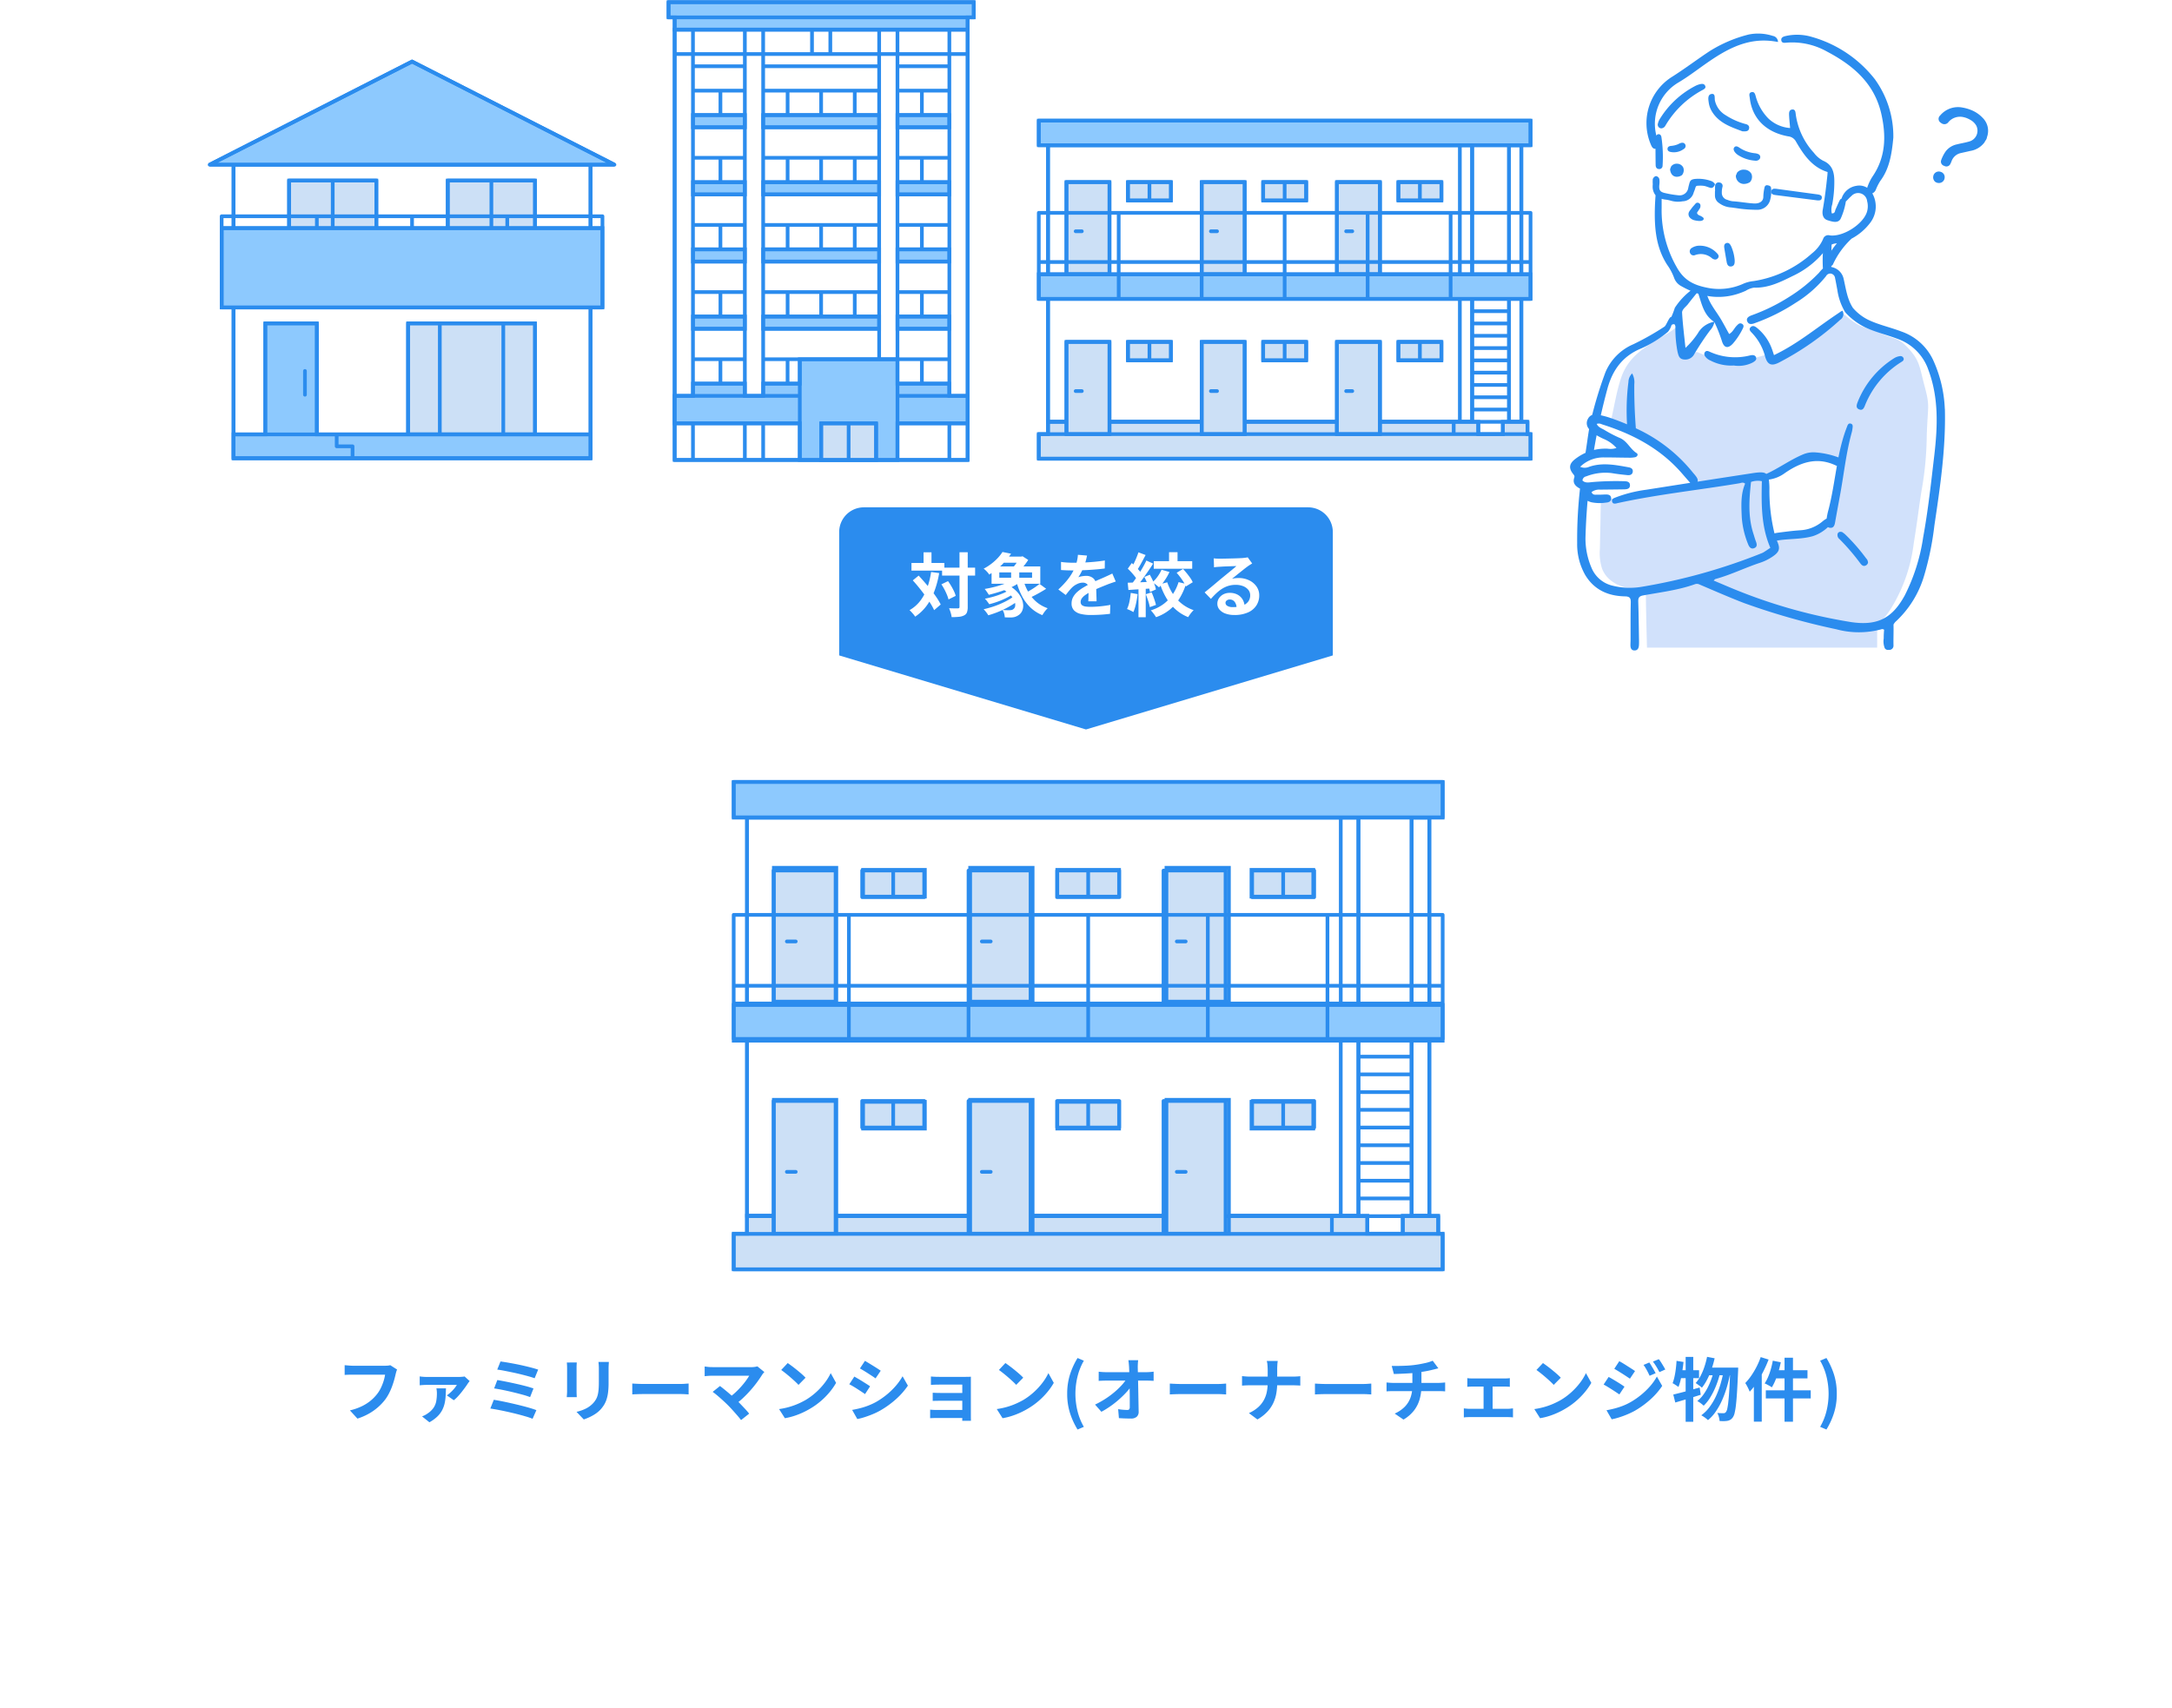 <svg xmlns="http://www.w3.org/2000/svg" xmlns:xlink="http://www.w3.org/1999/xlink" width="440" height="346" viewBox="0 0 440 346"><defs><filter id="a" x="0" y="111" width="440" height="235" filterUnits="userSpaceOnUse"><feOffset dy="10" input="SourceAlpha"/><feGaussianBlur stdDeviation="10" result="b"/><feFlood flood-color="#00439a" flood-opacity="0.102"/><feComposite operator="in" in2="b"/><feComposite in="SourceGraphic"/></filter><clipPath id="c"><rect width="100.489" height="69.359" fill="none" stroke="#2b8cee" stroke-width="0.75"/></clipPath><clipPath id="d"><rect width="144.883" height="100" fill="none" stroke="#2b8cee" stroke-width="0.75"/></clipPath><clipPath id="e"><rect width="62.698" height="93.614" fill="none" stroke="#2b8cee" stroke-width="0.75"/></clipPath><clipPath id="f"><rect width="82.946" height="81.294" fill="none" stroke="#2b8cee" stroke-width="0.75"/></clipPath><clipPath id="g"><rect width="84.683" height="125" fill="none"/></clipPath></defs><g transform="translate(-430 -5548.223)"><g transform="matrix(1, 0, 0, 1, 430, 5548.22)" filter="url(#a)"><rect width="380" height="175" rx="10" transform="translate(30 131)" fill="#fff"/></g><path d="M12.446-9.324a2.684,2.684,0,0,0-.175.469q-.077.273-.133.511-.112.5-.294,1.148t-.434,1.33a12.364,12.364,0,0,1-.6,1.358,9.029,9.029,0,0,1-.777,1.26,10.7,10.7,0,0,1-1.47,1.561A11.03,11.03,0,0,1,6.692-.371,12.691,12.691,0,0,1,4.41.616L2.884-1.05a11.792,11.792,0,0,0,2.4-.833A8.983,8.983,0,0,0,7.056-3,8.669,8.669,0,0,0,8.372-4.34a6.848,6.848,0,0,0,.791-1.274A10.161,10.161,0,0,0,9.709-7a8.4,8.4,0,0,0,.3-1.288H3.486q-.476,0-.931.014t-.735.042v-1.974q.224.014.518.042t.616.049q.322.021.546.021H9.968q.21,0,.518-.021a3.076,3.076,0,0,0,.574-.091Zm14.7,2.338q-.1.112-.224.28t-.2.28q-.182.294-.5.728t-.707.931q-.392.5-.8.931a6.841,6.841,0,0,1-.784.728l-1.4-.98a8.017,8.017,0,0,0,.8-.658,7.5,7.5,0,0,0,.728-.777,5.48,5.48,0,0,0,.49-.693H18.48q-.35,0-.707.021t-.749.063V-7.938q.336.056.721.084t.735.028h6.5q.154,0,.378-.014t.441-.035a1.952,1.952,0,0,0,.315-.049Zm-4.8,1.47q-.028.784-.07,1.547a9.091,9.091,0,0,1-.2,1.484,5.809,5.809,0,0,1-.511,1.4A5.037,5.037,0,0,1,20.587.2a7.514,7.514,0,0,1-1.6,1.155L17.5.168q.28-.112.553-.245a3.922,3.922,0,0,0,.581-.357,4.41,4.41,0,0,0,1.2-1.155,3.527,3.527,0,0,0,.539-1.33,8.868,8.868,0,0,0,.133-1.6,4.752,4.752,0,0,0-.028-.511q-.028-.259-.07-.483ZM33.39-10.962q.546.07,1.323.2t1.652.3q.875.168,1.75.371t1.624.4q.749.2,1.281.378l-.714,1.75q-.49-.182-1.218-.385t-1.582-.413q-.854-.21-1.722-.392t-1.659-.336q-.791-.154-1.393-.224ZM32.746-7.2q.756.126,1.736.322t2.016.427q1.036.231,1.974.476t1.6.483l-.686,1.75a15.148,15.148,0,0,0-1.519-.49q-.917-.252-1.946-.5T33.88-5.187Q32.872-5.39,32.1-5.5Zm-.714,4q.714.112,1.624.294t1.9.406q.987.224,1.939.462t1.771.476q.819.238,1.393.462l-.77,1.75A13.222,13.222,0,0,0,38.5.175q-.826-.245-1.792-.49T34.762-.777q-.98-.217-1.869-.385t-1.561-.266Zm23.31-7.672q-.014.294-.035.637t-.021.763q0,.364,0,.882t0,1.029q0,.511,0,.861a16.014,16.014,0,0,1-.1,1.96,7.7,7.7,0,0,1-.315,1.47,5.217,5.217,0,0,1-.511,1.113,6.48,6.48,0,0,1-.693.917,5.727,5.727,0,0,1-1.064.9,8.455,8.455,0,0,1-1.211.672A11.311,11.311,0,0,1,50.26.784L48.79-.756a8.252,8.252,0,0,0,1.9-.665,5.237,5.237,0,0,0,1.477-1.1,4.439,4.439,0,0,0,.588-.812,3.59,3.59,0,0,0,.343-.9,7.3,7.3,0,0,0,.168-1.127q.049-.63.049-1.442,0-.364,0-.868t0-.994q0-.49,0-.8,0-.42-.021-.763t-.063-.637Zm-6.5.112q-.014.252-.028.5t-.014.581v4.732q0,.266.014.616t.028.6h-2.03q.014-.2.042-.56t.028-.672V-9.674q0-.2-.014-.511t-.042-.567Zm11.242,4.27.644.035q.392.021.819.035t.791.014H69.86q.49,0,.924-.035t.714-.049v2.2l-.714-.042q-.476-.028-.924-.028H62.342q-.6,0-1.232.021t-1.022.049ZM86.842-8.82q-.154.168-.273.308a2.112,2.112,0,0,0-.2.28q-.42.672-.994,1.456T84.1-5.194q-.7.8-1.477,1.54a15.782,15.782,0,0,1-1.6,1.344l-1.386-1.3a11.037,11.037,0,0,0,1.323-1.057q.623-.581,1.162-1.183t.959-1.176q.42-.574.7-1.05H76.37q-.28,0-.6.014t-.6.042l-.42.042V-9.94q.182.014.469.056t.595.056q.308.014.546.014h7.77a4.384,4.384,0,0,0,1.3-.154ZM79.45-2.114q-.308-.308-.707-.679t-.826-.749q-.427-.378-.826-.707T76.37-4.8l1.484-1.19q.28.21.665.518t.819.672q.434.364.882.756t.854.77q.462.448.959.966T82.985-1.3q.455.49.777.91L82.124.91q-.294-.392-.749-.917t-.959-1.085Q79.912-1.652,79.45-2.114ZM91.574-10.64q.364.252.854.616t1.015.791q.525.427.987.833a9.766,9.766,0,0,1,.756.728L93.758-6.216q-.266-.294-.7-.7t-.938-.84q-.5-.434-.994-.826t-.868-.658Zm-1.75,9.324a14.827,14.827,0,0,0,2.058-.434,14.349,14.349,0,0,0,1.792-.644,16.293,16.293,0,0,0,1.512-.756A13.539,13.539,0,0,0,97.37-4.774a13.921,13.921,0,0,0,1.736-1.9A10.73,10.73,0,0,0,100.282-8.6l1.092,1.974a13.035,13.035,0,0,1-1.309,1.876,15.066,15.066,0,0,1-1.757,1.785,14.634,14.634,0,0,1-2.114,1.519,15.875,15.875,0,0,1-1.54.819,15.746,15.746,0,0,1-1.743.686A13.14,13.14,0,0,1,91,.532Zm17.4-9.772q.336.2.77.462l.889.546q.455.28.854.539t.679.455l-1.05,1.554q-.28-.21-.686-.476t-.84-.546q-.434-.28-.861-.539t-.777-.455Zm-2.6,9.94q.8-.14,1.6-.343A14.266,14.266,0,0,0,107.835-2a13.468,13.468,0,0,0,1.561-.714,15.737,15.737,0,0,0,2.219-1.512,14.647,14.647,0,0,0,1.848-1.792,12.1,12.1,0,0,0,1.379-1.946l1.078,1.9A14.811,14.811,0,0,1,113.5-3.318a18.719,18.719,0,0,1-3.157,2.282,13.882,13.882,0,0,1-1.561.756q-.847.35-1.666.609A11.659,11.659,0,0,1,105.672.7ZM105.07-7.9q.35.2.791.455t.889.539l.847.532q.4.252.665.448L107.24-4.354q-.308-.21-.7-.469t-.833-.546q-.441-.287-.868-.539t-.791-.434Zm15.512-.014.49.035q.308.021.644.028t.6.007h5.292q.252,0,.581-.007t.5-.021q-.014.14-.014.427V.1q0,.168.007.469t.007.483h-1.764q.014-.182.014-.5V-6.272h-4.62q-.266,0-.6.007t-.651.021q-.315.014-.483.028Zm.364,3.29q.28.014.707.028t.819.014h5.278V-3h-5.278q-.392,0-.833.007t-.693.021Zm-.518,3.43.5.035q.322.021.714.021h6.118V.49h-6.132q-.294,0-.658.014t-.546.028Zm15.246-9.45q.364.252.854.616t1.015.791q.525.427.987.833a9.766,9.766,0,0,1,.756.728l-1.428,1.456q-.266-.294-.7-.7t-.938-.84q-.5-.434-.994-.826t-.868-.658Zm-1.75,9.324a14.827,14.827,0,0,0,2.058-.434,14.349,14.349,0,0,0,1.792-.644,16.291,16.291,0,0,0,1.512-.756,13.539,13.539,0,0,0,2.184-1.624,13.921,13.921,0,0,0,1.736-1.9A10.731,10.731,0,0,0,144.382-8.6l1.092,1.974a13.035,13.035,0,0,1-1.309,1.876,15.066,15.066,0,0,1-1.757,1.785,14.634,14.634,0,0,1-2.114,1.519,15.874,15.874,0,0,1-1.54.819,15.744,15.744,0,0,1-1.743.686A13.14,13.14,0,0,1,135.1.532ZM150.29,2.828A15.158,15.158,0,0,1,148.743-.56a12.814,12.814,0,0,1-.553-3.85,12.864,12.864,0,0,1,.553-3.864,15.158,15.158,0,0,1,1.547-3.388l1.274.546a12.306,12.306,0,0,0-1.295,3.262,14.721,14.721,0,0,0-.413,3.444,14.721,14.721,0,0,0,.413,3.444,12.092,12.092,0,0,0,1.295,3.248Zm12.278-14.042q-.042.322-.063.7t-.021.714q.014.588.028,1.274t.035,1.456q.021.77.035,1.575l.028,1.61q.014.8.028,1.582t.028,1.491a1.326,1.326,0,0,1-.378,1.043A1.676,1.676,0,0,1,161.1.6q-.63,0-1.232-.021t-1.2-.063l-.154-1.82q.476.084.994.126t.868.042a.457.457,0,0,0,.378-.14.718.718,0,0,0,.112-.448v-1.1q0-.623-.007-1.33t-.021-1.456q-.014-.749-.028-1.491t-.035-1.428q-.021-.686-.049-1.274-.028-.462-.063-.8t-.077-.609ZM154.574-8.89q.308.042.749.07t.805.028h8.12q.336,0,.77-.035T165.7-8.9v1.862L165-7.07q-.371-.014-.651-.014H156.17q-.378,0-.8.014t-.8.042Zm-.742,6.664a18.088,18.088,0,0,0,2.086-1.162,17.679,17.679,0,0,0,1.82-1.344A16.284,16.284,0,0,0,159.2-6.125a8.692,8.692,0,0,0,1.015-1.309l.91.014.014,1.484a9.842,9.842,0,0,1-1.078,1.344q-.658.7-1.456,1.4a19.1,19.1,0,0,1-1.694,1.323,17.642,17.642,0,0,1-1.792,1.1ZM168.98-6.482l.644.035q.392.021.819.035t.791.014h7.518q.49,0,.924-.035t.714-.049v2.2l-.714-.042q-.476-.028-.924-.028h-7.518q-.6,0-1.232.021t-1.022.049ZM188.8-9.436q0-.35-.042-.833a4.01,4.01,0,0,0-.14-.8h2.226a7.338,7.338,0,0,0-.084.819q-.028.5-.028.833v2.758a12.493,12.493,0,0,1-.182,2.177,7.792,7.792,0,0,1-.623,1.967,6.794,6.794,0,0,1-1.218,1.764,9,9,0,0,1-1.981,1.54L185-.5a7.24,7.24,0,0,0,1.841-1.162,5.538,5.538,0,0,0,1.169-1.442,5.852,5.852,0,0,0,.616-1.68,9.406,9.406,0,0,0,.182-1.876V-9.436ZM183.61-7.994l.728.063q.406.035.826.035h8.722q.49,0,.9-.028t.623-.056v1.9q-.21-.014-.665-.035t-.875-.021H185.22q-.462,0-.868.021t-.742.049Zm14.77,1.512.644.035q.392.021.819.035t.791.014h7.518q.49,0,.924-.035t.714-.049v2.2l-.714-.042q-.476-.028-.924-.028h-7.518q-.6,0-1.232.021t-1.022.049Zm15.554-3.57q.532,0,1.358-.007t1.736-.056q.91-.049,1.68-.161.532-.07,1.043-.168t.98-.2q.469-.1.854-.231t.651-.238l1.148,1.54q-.364.084-.63.154t-.448.112q-.434.112-.938.217t-1.036.189l-1.078.168q-.8.112-1.694.168t-1.736.091q-.84.035-1.456.049Zm.6,9.646a6.663,6.663,0,0,0,2.023-1.365,5.135,5.135,0,0,0,1.176-1.862,6.9,6.9,0,0,0,.385-2.373V-8.89l1.834-.21v3.066a10.086,10.086,0,0,1-.343,2.66,6.761,6.761,0,0,1-1.141,2.317A7.429,7.429,0,0,1,216.314.812Zm-1.652-6.3q.294.028.63.056t.658.028h9.31q.154,0,.392-.014t.483-.035l.4-.035V-4.9q-.28-.028-.609-.042t-.623-.014H214.2q-.322,0-.686.014t-.63.042Zm16.366-.882a4.355,4.355,0,0,0,.56.056q.322.014.546.014h6.412q.252,0,.546-.014a4.685,4.685,0,0,0,.546-.056v1.764q-.266-.028-.56-.042t-.532-.014h-6.412q-.224,0-.546.014t-.56.042ZM232.54-.42v-6.2h1.834v6.2Zm-4-1.036q.266.028.574.056t.574.028h7.742a4.457,4.457,0,0,0,.567-.035q.273-.035.5-.049V.378a3.99,3.99,0,0,0-.553-.056q-.329-.014-.511-.014h-7.742q-.252,0-.56.014a5.715,5.715,0,0,0-.588.056Zm16.03-9.184q.364.252.854.616t1.015.791q.525.427.987.833a9.767,9.767,0,0,1,.756.728L246.75-6.216q-.266-.294-.7-.7t-.938-.84q-.5-.434-.994-.826t-.868-.658Zm-1.75,9.324a14.827,14.827,0,0,0,2.058-.434,14.349,14.349,0,0,0,1.792-.644,16.293,16.293,0,0,0,1.512-.756,13.54,13.54,0,0,0,2.184-1.624,13.921,13.921,0,0,0,1.736-1.9A10.731,10.731,0,0,0,253.274-8.6l1.092,1.974a13.035,13.035,0,0,1-1.309,1.876A15.066,15.066,0,0,1,251.3-2.961a14.634,14.634,0,0,1-2.114,1.519,15.874,15.874,0,0,1-1.54.819A15.744,15.744,0,0,1,245.9.063a13.14,13.14,0,0,1-1.911.469Zm23.3-9.436q.2.294.427.679t.455.77q.224.385.392.721l-1.218.518q-.21-.448-.392-.805t-.385-.7q-.2-.343-.455-.693Zm1.918-.672a5.811,5.811,0,0,1,.462.644q.238.378.462.756t.392.686l-1.19.532q-.224-.434-.427-.784t-.413-.672q-.21-.322-.476-.672Zm-8.008.406q.35.182.784.448t.882.553l.854.546q.406.259.672.455l-1.036,1.54-.693-.462q-.4-.266-.84-.546t-.868-.539q-.427-.259-.763-.455Zm-2.59,9.94q.784-.14,1.6-.35a15.693,15.693,0,0,0,1.61-.511,11.7,11.7,0,0,0,1.554-.721,15.737,15.737,0,0,0,2.219-1.512,15.334,15.334,0,0,0,1.855-1.785,10.761,10.761,0,0,0,1.372-1.953l1.078,1.9a14.565,14.565,0,0,1-2.4,2.751,18.5,18.5,0,0,1-3.157,2.289,16.416,16.416,0,0,1-1.568.749q-.854.357-1.673.609a12.706,12.706,0,0,1-1.435.364Zm.434-6.748q.35.182.8.448t.9.539q.448.273.847.532t.665.455L260.05-4.284q-.308-.21-.707-.476t-.84-.546q-.441-.28-.868-.539t-.777-.441Zm19.95-4.074,1.526.294a22.124,22.124,0,0,1-.644,2.261A15.112,15.112,0,0,1,277.83-7.3a9.951,9.951,0,0,1-1.064,1.659,2.451,2.451,0,0,0-.364-.315q-.238-.175-.483-.35t-.413-.287a6.96,6.96,0,0,0,1-1.456,12.276,12.276,0,0,0,.77-1.827A17.188,17.188,0,0,0,277.816-11.9Zm4.7,2.184h1.6l-.007.147q-.007.147-.007.329a2.116,2.116,0,0,1-.014.28q-.1,2.366-.2,4.018t-.224,2.723a13.1,13.1,0,0,1-.273,1.68,2.622,2.622,0,0,1-.35.875,1.833,1.833,0,0,1-.5.5,1.837,1.837,0,0,1-.6.224,4.267,4.267,0,0,1-.714.063q-.42.007-.882-.021a4.844,4.844,0,0,0-.147-.826,3.385,3.385,0,0,0-.315-.812q.392.042.728.049t.532.007a.579.579,0,0,0,.273-.056.828.828,0,0,0,.231-.21,1.9,1.9,0,0,0,.266-.707A14.091,14.091,0,0,0,282.142-3q.112-1.008.2-2.569t.175-3.787Zm-4.284,0h5v1.554H277.48Zm.994.5,1.218.6a17.864,17.864,0,0,1-.77,2.457,15.824,15.824,0,0,1-1.141,2.345A8.334,8.334,0,0,1,277.13-2a7.14,7.14,0,0,0-.6-.5,4.629,4.629,0,0,0-.7-.441,6.165,6.165,0,0,0,1.148-1.183,10.669,10.669,0,0,0,.966-1.554,14.547,14.547,0,0,0,.756-1.75A17.117,17.117,0,0,0,279.23-9.212Zm1.946.168,1.3.6q-.266,1.358-.665,2.716a21.019,21.019,0,0,1-.952,2.6,14.337,14.337,0,0,1-1.267,2.289A8.19,8.19,0,0,1,278,.924a5.287,5.287,0,0,0-.623-.518,5.85,5.85,0,0,0-.735-.462,7.774,7.774,0,0,0,1.645-1.631,12.072,12.072,0,0,0,1.3-2.17,18.013,18.013,0,0,0,.952-2.52A26.711,26.711,0,0,0,281.176-9.044ZM270.97-4.256q.686-.168,1.561-.392t1.848-.5q.973-.273,1.939-.539l.21,1.47q-1.316.42-2.681.833t-2.471.735Zm2.506-7.63h1.54V1.26h-1.54Zm-1.848.8,1.414.224q-.1.924-.238,1.855t-.336,1.757A10.42,10.42,0,0,1,272.02-5.8q-.126-.1-.35-.245l-.448-.294a2.476,2.476,0,0,0-.392-.217,8.785,8.785,0,0,0,.385-1.309q.161-.735.266-1.568T271.628-11.088Zm.392,1.9h4.172v1.6H271.7Zm21.49-2.534h1.708V1.246H293.51Zm-2.38.6,1.624.322q-.2.952-.476,1.89a17.529,17.529,0,0,1-.623,1.757,10.524,10.524,0,0,1-.721,1.435,3.081,3.081,0,0,0-.427-.28q-.273-.154-.546-.3a3.14,3.14,0,0,0-.483-.217,7.955,7.955,0,0,0,.7-1.309,12.809,12.809,0,0,0,.56-1.6Q290.976-10.262,291.13-11.116Zm.546,1.932h6.482v1.652h-6.9Zm-1.96,4.074h9.1v1.638h-9.1Zm-1.036-6.734,1.6.5a25.454,25.454,0,0,1-1.05,2.373,21.683,21.683,0,0,1-1.309,2.261,14.624,14.624,0,0,1-1.463,1.876q-.084-.21-.238-.539t-.336-.665a4.834,4.834,0,0,0-.336-.546,11.344,11.344,0,0,0,1.211-1.484,16.192,16.192,0,0,0,1.078-1.806A15.233,15.233,0,0,0,288.68-11.844Zm-1.386,3.878,1.6-1.6V1.232h-1.6Zm14.7,10.794-1.274-.546a12.093,12.093,0,0,0,1.3-3.248,14.721,14.721,0,0,0,.413-3.444,14.721,14.721,0,0,0-.413-3.444,12.307,12.307,0,0,0-1.3-3.262l1.274-.546a15.158,15.158,0,0,1,1.547,3.388,12.865,12.865,0,0,1,.553,3.864,12.815,12.815,0,0,1-.553,3.85A15.158,15.158,0,0,1,301.994,2.828Z" transform="translate(498 5834.998)" fill="#2b8cee"/><g transform="translate(640 5572.224)"><path d="M8.88,20.88H94.8V76.915H8.88Zm95.882,0h-2.49V76.915h2.49Z" transform="translate(-6.576 -15.463)" fill="#fff" stroke="#2b8cee" stroke-width="0.75" fill-rule="evenodd"/><path d="M100.675,239.37v-2.49H95.694v2.49H90.713v-2.49H3.548v2.49H1.68v4.981H101.3V239.37Z" transform="translate(-1.244 -175.428)" fill="#cce0f6" stroke="#2b8cee" stroke-width="0.75" fill-rule="evenodd"/><path d="M107.391,82.056H98.675v3.736h8.717ZM80,82.056H71.28v3.736H80Zm54.79,0H126.07v3.736h8.717ZM107.391,49.68H98.675v3.736h8.717Zm27.395,0H126.07v3.736h8.717ZM80,49.68H71.28v3.736H80Z" transform="translate(-52.788 -36.792)" fill="#cce0f6" stroke="#2b8cee" stroke-width="0.75" fill-rule="evenodd"/><path d="M86.786,82.056H78.07v18.678h8.717Zm-27.395,0H50.675v18.678h8.717ZM32,82.056H23.28v18.678H32ZM86.786,49.68H78.07V68.358h8.717Zm-27.395,0H50.675V68.358h8.717ZM32,49.68H23.28V68.358H32Z" transform="translate(-17.241 -36.792)" fill="#cce0f6" stroke="#2b8cee" stroke-width="0.75" fill-rule="evenodd"/><path d="M101.3,32.811H1.68v4.981H101.3Zm0-31.131H1.68V6.661H101.3Z" transform="translate(-1.244 -1.244)" fill="#8dc9fe" stroke="#2b8cee" stroke-width="0.75" fill-rule="evenodd"/><g clip-path="url(#c)"><path d="M90.713,65.186V62.7H85.732v2.49m14.943,0V62.7H95.694v2.49m0-2.49H90.713m-1.245-9.962h7.471m-7.471,7.471h7.471m-7.471-9.962h7.471m0-7.471H89.468m0-2.49h7.471m0,14.943H89.468m0,2.49h7.471m0-12.452H89.468m0,2.49h7.471M99.43,62.7v-24.9M96.939,6.661v26.15M89.468,62.7v-24.9M86.978,6.661v26.15m0,4.981V62.7m2.49-29.885V6.661m9.962,26.15V6.661m-2.49,31.131V62.7M3.548,32.811V6.661m0,58.525V37.791M7.283,62.7H3.548m82.185,0H70.79m-8.717,0H43.395m-8.717,0H16m85.3,2.49H1.68v4.981H101.3Zm0-32.376H1.68v4.981H101.3Zm0-31.131H1.68V6.661H101.3ZM70.79,65.186V46.508H62.073V65.186m1.868-8.717h1.245m18.056-9.962H74.525v3.736h8.717Zm-4.358,0v3.736M43.395,65.186V46.508H34.678V65.186m1.868-8.717h1.245m18.056-9.962H47.131v3.736h8.717Zm-4.358,0v3.736M16,65.186V46.508H7.283V65.186M9.151,56.47H10.4m18.056-9.962H19.736v3.736h8.717Zm-4.358,0v3.736m46.7-17.433V14.132H62.073V32.811m1.868-8.717h1.245m18.056-9.962H74.525v3.736h8.717Zm-4.358,0v3.736M43.395,32.811V14.132H34.678V32.811m1.868-8.717h1.245m18.056-9.962H47.131v3.736h8.717Zm-4.358,0v3.736M16,32.811V14.132H7.283V32.811m1.868-8.717H10.4m18.056-9.962H19.736v3.736h8.717Zm-4.358,0v3.736M85.11,37.791V20.358M34.678,32.811v4.981M17.868,20.358V37.791M51.489,20.358V37.791M68.3,20.358V37.791M1.68,32.811V20.358H101.3V32.811M1.68,30.32H101.3" transform="translate(-1.244 -1.244)" fill="none" stroke="#2b8cee" stroke-linecap="round" stroke-linejoin="round" stroke-width="0.75"/></g></g><g transform="translate(578 5706)"><path d="M8.88,20.88H132.717v80.659H8.88Zm138.2,0h-3.589v80.659h3.589Z" transform="translate(-5.536 -13.017)" fill="#fff" stroke="#2b8cee" stroke-width="0.75" fill-rule="evenodd"/><path d="M144.4,240.5V236.88H137.22V240.5h-7.181V236.88H4.373V240.5H1.68v7.23H145.3V240.5Z" transform="translate(-1.047 -148.358)" fill="#cce0f6" stroke="#2b8cee" stroke-width="0.75" fill-rule="evenodd"/><path d="M123.138,96.676H110.621V102.1h12.518Zm-39.341,0H71.28V102.1H83.8Zm78.682,0H149.962V102.1h12.518Zm-39.341-47H110.621V55.1h12.518Zm39.341,0H149.962V55.1h12.518Zm-78.682,0H71.28V55.1H83.8Z" transform="translate(-44.438 -31.236)" fill="#cce0f6" stroke="#2b8cee" stroke-width="0.75" fill-rule="evenodd"/><path d="M115.465,96.676H102.812v27.113h12.653Zm-39.766,0H63.046v27.113H75.7Zm-39.766,0H23.28v27.113H35.933Zm79.532-47H102.812V76.793h12.653Zm-39.766,0H63.046V76.793H75.7Zm-39.766,0H23.28V76.793H35.933Z" transform="translate(-14.513 -31.652)" fill="#cce0f6" stroke="#2b8cee" stroke-width="0.75" fill-rule="evenodd"/><path d="M145.3,46.869H1.68V54.1H145.3Zm0-45.189H1.68V8.91H145.3Z" transform="translate(-1.047 -1.047)" fill="#8dc9fe" stroke="#2b8cee" stroke-width="0.75" fill-rule="evenodd"/><g clip-path="url(#d)"><path d="M130.046,93.242V89.651h-7.181v3.591m21.544,0V89.651h-7.181v3.591m0-3.591h-7.181m-1.8-14.363h10.772M128.251,86.061h10.772M128.251,71.7h10.772m0-10.772H128.251m0-3.591h10.772m0,21.544H128.251m0,3.591h10.772m0-17.953H128.251m0,3.591h10.772m3.591,21.544V53.745M139.023,8.861v37.7M128.251,89.651V53.745M124.66,8.861v37.7m0,7.181V89.651m3.591-43.088V8.861m14.363,37.7V8.861m-3.591,44.883V89.651M4.373,46.563V8.861m0,84.381v-39.5M9.759,89.651H4.373m118.492,0H101.321m-12.567,0H61.824m-12.567,0H22.326m122.98,3.591H1.68v7.181H145.307Zm0-46.679H1.68v7.181H145.307Zm0-44.883H1.68V8.861H145.307ZM101.321,93.242V66.312H88.754v26.93m2.693-12.567h1.8m26.032-14.363H106.707V71.7h12.567Zm-6.284,0V71.7M61.824,93.242V66.312H49.256v26.93m2.693-12.567h1.8M79.777,66.312H67.21V71.7H79.777Zm-6.284,0V71.7M22.326,93.242V66.312H9.759v26.93m2.693-12.567h1.8M40.28,66.312H27.712V71.7H40.28Zm-6.284,0V71.7m67.325-25.135V19.633H88.754v26.93M91.447,34h1.8m26.032-14.363H106.707v5.386h12.567Zm-6.284,0v5.386M61.824,46.563V19.633H49.256v26.93M51.949,34h1.8M79.777,19.633H67.21v5.386H79.777Zm-6.284,0v5.386M22.326,46.563V19.633H9.759v26.93M12.452,34h1.8M40.28,19.633H27.712v5.386H40.28Zm-6.284,0v5.386m87.971,28.725V28.61M49.256,46.563v7.181M25.019,28.61V53.745M73.493,28.61V53.745M97.73,28.61V53.745M1.68,46.563V28.61H145.307V46.563M1.68,42.973H145.307" transform="translate(-1.052 -1.052)" fill="none" stroke="#2b8cee" stroke-linecap="round" stroke-linejoin="round" stroke-width="0.75"/></g></g><g transform="translate(565 5548.223)"><rect width="59.359" height="87.183" transform="translate(1.669 5.998)" fill="#fff" stroke="#2b8cee" stroke-width="0.75"/><path d="M48.054,78.97V74.024H28.268V78.97h-7.42v2.473h-3.71V78.97H6.627v2.473H2.917v5.565H28.268v7.42H48.054v-7.42H62.275V81.443h-3.71V78.97Zm-30.916-13.6H6.627V67.84H17.138ZM44.344,67.84h-23.5V65.367h23.5Zm14.221,0H48.054V65.367H58.566ZM17.138,51.764H6.627v2.473H17.138Zm27.206,2.473h-23.5V51.764h23.5Zm14.221,0H48.054V51.764H58.566ZM17.138,38.161H6.627v2.473H17.138Zm27.206,2.473h-23.5V38.161h23.5Zm14.221,0H48.054V38.161H58.566ZM17.138,24.558H6.627v2.473H17.138Zm27.206,2.473h-23.5V24.558h23.5Zm14.221,0H48.054V24.558H58.566ZM2.917,4.772V7.245H62.275V4.772h1.237V1.68H1.68V4.772Z" transform="translate(-1.247 -1.247)" fill="#8dc9fe" stroke="#2b8cee" stroke-width="0.75" fill-rule="evenodd"/><rect width="11.13" height="7.42" transform="translate(31.349 85.761)" fill="#cce0f6" stroke="#2b8cee" stroke-width="0.75"/><g clip-path="url(#e)"><path d="M48.054,74.024H58.566m-37.718,0h7.42m-21.641,0H17.138M12.191,78.97V74.024M53,78.97V74.024m-27.206,0V78.97m-8.656,0H6.627m41.428,0H58.566m-37.718,0h7.42M48.054,60.42H58.566m-37.718,0h23.5m-37.718,0H17.138m-4.947,4.947V60.42m20.4,4.947V60.42M53,65.367V60.42M39.4,65.367V60.42m-13.6,0v4.947m-8.656,0H6.627M44.344,67.84h-23.5m37.718,0H48.054m0-2.473H58.566m-37.718,0h23.5M6.627,67.84H17.138M48.054,46.817H58.566m-37.718,0h23.5m-37.718,0H17.138m-4.947,4.947V46.817m20.4,4.947V46.817M53,51.764V46.817M39.4,51.764V46.817m-13.6,0v4.947m-8.656,0H6.627m37.718,2.473h-23.5m37.718,0H48.054m0-2.473H58.566m-37.718,0h23.5M6.627,54.237H17.138M48.054,33.214H58.566m-37.718,0h23.5m-37.718,0H17.138m-4.947,4.947V33.214m20.4,4.947V33.214M53,38.161V33.214M39.4,38.161V33.214m-13.6,0v4.947m-8.656,0H6.627m37.718,2.473h-23.5m37.718,0H48.054m0-2.473H58.566m-37.718,0h23.5M6.627,40.634H17.138M48.054,19.611H58.566m-37.718,0h23.5m-37.718,0H17.138m-4.947,4.947V19.611m20.4,4.947V19.611M53,24.558V19.611M39.4,24.558V19.611m-13.6,0v4.947m-8.656,0H6.627m37.718,2.473h-23.5m37.718,0H48.054m0-2.473H58.566m-37.718,0h23.5M6.627,27.031H17.138M6.627,14.665H17.138m3.71,0h23.5m3.71,0H58.566m0-2.473V81.443M44.344,12.191V74.024m3.71,0V12.191m-30.916,0V81.443m3.71,0V12.191M6.627,81.443V12.191M62.275,81.443V12.191H2.917V81.443m14.221-74.2v4.947m3.71,0V7.245m-17.931,0v4.947m3.71,0V7.245m24.115,0v4.947m3.71,0V7.245m24.115,0v4.947m3.71,0V7.245m-17.931,0v4.947m3.71,0V7.245M63.512,1.68H1.68V4.772H63.512ZM2.917,4.772V7.245H62.275V4.772M28.268,81.443H2.917v5.565H28.268m19.786,0H62.275V81.443H48.054M2.917,87.008v7.42H62.275v-7.42m-3.71,0v7.42m-41.428-7.42v7.42m3.71,0v-7.42M6.627,94.428v-7.42m31.534,0v7.42m5.565,0v-7.42H32.6v7.42m15.458,0v-20.4H28.268v20.4" transform="translate(-1.247 -1.247)" fill="none" stroke="#2b8cee" stroke-linecap="round" stroke-linejoin="round" stroke-width="0.75"/></g></g><g transform="translate(472 5560.224)"><rect width="72.32" height="59.464" transform="translate(5.313 21.361)" fill="#fff" stroke="#2b8cee" stroke-width="0.75"/><path d="M109.183,117.008H83.469v22.5h25.714Zm0-28.928H91.5v16.071h17.678Zm-32.142,0H59.362v16.071H77.04Z" transform="translate(-42.799 -63.504)" fill="#cce0f6" stroke="#2b8cee" stroke-width="0.75" fill-rule="evenodd"/><path d="M23.4,77.215v-22.5H12.953v22.5H6.524v4.821h72.32V77.215ZM81.255,35.43H4.114V51.5H81.255ZM42.684,1.68l41,20.893H1.68Z" transform="translate(-1.211 -1.211)" fill="#8dc9fe" stroke="#2b8cee" stroke-width="0.75" fill-rule="evenodd"/><g clip-path="url(#f)"><path d="M30.631,82.036V79.625H27.417V77.215m51.428,0H6.524M20.988,64.358v4.821M23.4,77.215v-22.5H12.953v22.5M6.524,22.573V35.43M48.309,77.215v-22.5m12.857,0v22.5m6.428,0v-22.5H41.881v22.5M26.613,25.787V35.43m32.142-9.643V35.43m8.839,0V25.787H49.917V35.43m-14.464,0V25.787H17.774V35.43m63.481,0H4.114V51.5H81.255Zm-57.856,0V33.019m38.571,0V35.43M42.684,33.019V35.43m-38.571,0V33.019H81.255V35.43M42.684,1.68l41,20.893H1.68ZM6.524,51.5V82.036h72.32V51.5m0-16.071V22.573" transform="translate(-1.211 -1.211)" fill="none" stroke="#2b8cee" stroke-linecap="round" stroke-linejoin="round" stroke-width="0.75"/></g></g><g transform="translate(748.058 5554.998)"><g clip-path="url(#g)"><path d="M44.962,3.324A10.5,10.5,0,0,0,40.1,3.4c-2.574.679-3.879.93-6.15,2.521s-3.754,2.95-5.738,4.326-3.754,2.109-4.523,2.95a7.657,7.657,0,0,0-2.81,4.513,14.244,14.244,0,0,0-.3,5.82,9.345,9.345,0,0,0,1.461,1.858s-.3,6.625-.277,7.968a10.177,10.177,0,0,0,.426,2.141,39.277,39.277,0,0,0,.129,6.828,12.962,12.962,0,0,0,1.486,5.265c1.083,2.167,1.537,2.671,2.016,3.729a3.025,3.025,0,0,0,1.99,1.915c1.159.479,1.872.66,1.638,1.134s-2.343,2.066-2.973,3.25.223,1.636-.907,2.419-1.537.958-1.764,1.663-.252.857-1.839,1.94-6.324,3.4-7.357,4.132a8.056,8.056,0,0,0-2.267,3.049A66.331,66.331,0,0,0,9.79,78.7a45.652,45.652,0,0,0-1.249,4.636c-.5,2.469.252,3.6-.655,4.233s-2.041.6-2.444,1.562a1.443,1.443,0,0,0,.128,1.688c.275.5.174.252.124,1.26a2.065,2.065,0,0,0,.554,1.788A1.876,1.876,0,0,1,6.8,95.31c.015.71-.875,6.517-.472,10.749s1.335,5.845,2.746,7.1a9.546,9.546,0,0,0,4.283,2.293,19.852,19.852,0,0,0,3.8.328l.05,11.077H68.679v-5.534s4.535-3.653,5.971-8.389,3.477-18.114,4.031-22.246,1.8-19.2-2.782-23.157l-4.578-3.962S67.932,62.6,65.2,61.548s-3.962-1.364-5.326-4.358A12.6,12.6,0,0,1,58.7,51.6s-.631-1.268-1.621-1.316S56.066,49.346,56.011,49s1.51-1.585,2.27-2.6.936-2.509,1.948-2.905a15.28,15.28,0,0,0,3.521-2.685c1.057-.968,1.761-1.409,1.365-3.565s-.486-2.595-.486-2.595,4.4-6.385,4.227-10.258-.44-9.2-4.226-12.941S57.676,5.6,55.387,4.678a13.937,13.937,0,0,0-6.911-1.232,8.617,8.617,0,0,1-3.514-.121" transform="translate(-4.139 -2.432)" fill="#fff"/><path d="M94.693,284.515c-1.076-3.976-.95-5.269-3.317-7.827-2.077-2.244-2.627-1.738-5.45-3s-3.486-1.027-5.135-2.035a19.18,19.18,0,0,1-3.139-2.518,19.634,19.634,0,0,1-3.874,3.106c-2.532,1.6-5.489,4.511-7.641,5.5s-1.882.7-1.882.7l-.358-1.067a15.683,15.683,0,0,1-3.01,1.062,12.46,12.46,0,0,1-7.585.744,13.094,13.094,0,0,1-2.94-.984,15.429,15.429,0,0,0-1.476-.636.83.83,0,0,0-.9.031,2.1,2.1,0,0,1-3.16-1.444,26.865,26.865,0,0,1-.24-2.959c-.034-.313-.069-.624-.1-.935l-.039.031A11.812,11.812,0,0,1,41.94,274c-3.7,2.314-7.24,4.105-8.781,8.677-.94,2.79-1.405,5.915-2.081,8.788.506.241,1.033.429,1.563.626a15.7,15.7,0,0,1,2.157,1.033c1.549.861,3.216,1.482,4.778,2.322a12.736,12.736,0,0,1,3.419,2.512c.532.576.975,1.226,1.484,1.822.474.554,1.04.991,1.56,1.493a4.658,4.658,0,0,1,1.106,1.567c.142.342.353.756.141,1.115a2.1,2.1,0,0,1-1.232.66,8.693,8.693,0,0,1-1.67.23c-1.578.109-3.127.311-4.691.565a39.3,39.3,0,0,0-4.953.983,12.966,12.966,0,0,1-4.583.773c-1.095-.072-1.043,0-1.1,1.173-.049.991-.042,1.989-.063,2.981q-.063,2.981-.126,5.961a10.374,10.374,0,0,0,.455,4.065c1.385,3.477,5.686,4.41,8.9,4.079-.14.014.162,10.7.18,11.887H85.034v-5.22s.877.534,3.073-3.151a32.692,32.692,0,0,0,4.341-12.758c.9-5.64,1.023-7.178,1.561-10.572a65.886,65.886,0,0,0,1.073-11.233c.2-6.161.685-5.885-.39-9.861m-17.4,16.518c-.307,2.4-.5,4.83-.977,7.21a6.911,6.911,0,0,1-1.295,3.434,9.121,9.121,0,0,1-2.521,1.784c-.288.15-.585.284-.887.41-.885.2-1.772.388-2.675.516a21.589,21.589,0,0,1-4.769.18l-.017-.008-.049,0c-.176-.015-.352-.034-.528-.054-1.105-3.711-1.18-7.695-1.3-11.551a22.941,22.941,0,0,0,4-1.689c1.365-.738,2.531-1.78,4.043-2.227a7.682,7.682,0,0,1,4.346.1c.766.215,1.53.441,2.294.663a1.8,1.8,0,0,1,.324,1.227" transform="translate(-22.823 -212.881)" fill="#d1e1fb"/><path d="M177.2,277.905c.476,1.754,1.322,2.089,2.982,1.184a57.524,57.524,0,0,0,12.244-8.578,1.34,1.34,0,0,0,.436-1.853c-4.666,2.972-8.735,6.584-13.859,9.016-.167-.508-.27-.872-.405-1.225a9.719,9.719,0,0,0-3.024-4.286c-.385-.305-.863-.61-1.318-.127-.395.419-.054.781.258,1.106a10.838,10.838,0,0,1,2.687,4.763" transform="translate(-137.695 -212.503)" fill="#2b8cee"/><path d="M131.125,307.881c-.3-.134-.6-.231-.864.066a.678.678,0,0,0-.035.83,2.367,2.367,0,0,0,1.1.9,9.088,9.088,0,0,0,4.758,1.021,6.343,6.343,0,0,0,3.813-.6c.426-.249.914-.558.666-1.105-.212-.469-.752-.446-1.2-.338a12.379,12.379,0,0,1-8.239-.778" transform="translate(-102.908 -243.426)" fill="#2b8cee"/><path d="M75.918,232.5a26.243,26.243,0,0,0-2.274-9.705,11.045,11.045,0,0,0-6.5-5.967c-2.252-.871-4.639-1.358-6.824-2.422a9.877,9.877,0,0,1-3.016-2.368c-1.188-1.827-1.416-3.915-1.891-5.935a3.088,3.088,0,0,0-2.469-2.349.836.836,0,0,0-.028-.089c-.047-1.709.036-3.4.091-5.113a.775.775,0,0,0-1.547-.08,27.531,27.531,0,0,0-.242,5.491c0,.029.007.059.01.088a7.824,7.824,0,0,0-.807.882,31,31,0,0,1-5.958,4.824,37.747,37.747,0,0,1-7.722,3.794c-.565.222-1.13.573-.833,1.241s.921.561,1.519.329a38.745,38.745,0,0,0,8.3-4.133,24.009,24.009,0,0,0,6.124-5.375.962.962,0,0,1,1-.525,1.033,1.033,0,0,1,.836.9c.167.786.3,1.578.454,2.367a11.97,11.97,0,0,0,1.328,4.077,2.729,2.729,0,0,0,.509.749,13.673,13.673,0,0,0,3.771,2.775c2.16,1.026,4.492,1.539,6.707,2.391a10.172,10.172,0,0,1,6.134,6.245c2.121,5.66,1.878,11.479,1.2,17.3-.65,5.554-1.249,11.116-2.259,16.628a38.157,38.157,0,0,1-3.739,11.784c-2.434,4.428-5.345,6.252-11.013,5.356a106.955,106.955,0,0,1-22.536-6.24c-1.707-.673-3.389-1.412-5.155-2.151.178-.16.251-.28.349-.306,3.115-.843,6.01-2.293,9.065-3.3a10.17,10.17,0,0,0,2.483-1.218c1.461-.975,1.664-1.658.909-3.267,2.334-.414,4.871-.221,7.288-.9a8.037,8.037,0,0,0,3.059-1.834.942.942,0,0,0,.383.134c.718.1.946-.42,1.055-1.038.348-1.976.72-3.948,1.078-5.922.737-4.072,1.173-8.2,2.266-12.206a5.477,5.477,0,0,0,.176-.825c.048-.426.212-.977-.366-1.118-.5-.123-.632.4-.773.76q-.326.843-.6,1.707a42.519,42.519,0,0,0-1.09,4.39,16.84,16.84,0,0,0-4.62-1.015,5.381,5.381,0,0,0-2.439.358c-2.648,1.088-4.957,2.815-7.558,4-.485-.417-1.356-.372-2.937-.13q-5.5.841-11,1.7c.182-.426-.132-.865-.442-1.262-.153-.2-.328-.377-.482-.574a31.73,31.73,0,0,0-11.563-8.983c-.222-2.963-.34-5.929-.315-8.9a3.732,3.732,0,0,0-.432-2.211,2.492,2.492,0,0,0-.754,1.729,46.053,46.053,0,0,0-.281,8.582q-1.719-.729-3.515-1.341a16.406,16.406,0,0,0-1.8-.488q.609-2.7,1.336-5.375c1.053-3.857,3.112-6.628,6.835-8.166a22.771,22.771,0,0,0,5.424-3.365,3.607,3.607,0,0,0,.72-1.349.609.609,0,0,1,.609-.177c.3.342.153.782.185,1.184a24.454,24.454,0,0,0,.439,4.412c.184.693.3,1.461,1.337,1.535a2.039,2.039,0,0,0,2.072-1.139c.977-1.623,2.021-3.219,3.163-4.746a3.552,3.552,0,0,0,.888-1.693,29.635,29.635,0,0,1,1.573,4c.44,1.261,1.206,1.385,2.157.375a13.815,13.815,0,0,0,2-3.022c.187-.346.323-.754-.145-1.009s-.75.069-1.039.358c-.538.537-.8,1.3-1.558,1.712-.542-.983-1.026-1.888-1.537-2.779-.981-1.707-2.341-3.218-2.938-5.129a1.923,1.923,0,0,0-3.078-1.067,14.035,14.035,0,0,0-3.449,3.663,16.008,16.008,0,0,1-.71,1.863c-.414-.121-1,1.7-1.383,1.947a54.184,54.184,0,0,1-6.3,3.568,10.657,10.657,0,0,0-5.664,5.68,81.141,81.141,0,0,0-2.624,8.4c-.023.082-.045.164-.067.246a1.645,1.645,0,0,0-.871.832,1.74,1.74,0,0,0,.254,2.036c-.274,1.6-.468,3.21-.73,4.81a10.583,10.583,0,0,0-2.063,1.235c-1.223.93-1.4,1.83-.456,3.034.191.242.361.42.243.76-.38,1.1.23,1.726,1.115,2.2l.048.024a92.343,92.343,0,0,0-.576,11.031,12.617,12.617,0,0,0,1.584,6.384c1.794,3.055,4.651,4.349,8.092,4.41.988.018,1.208.364,1.184,1.282-.064,2.495-.032,4.992-.041,7.488,0,.362-.029.724-.028,1.086,0,.573.152,1.1.833,1.1.662,0,.855-.505.892-1.075.021-.321.02-.644.014-.966-.045-2.616-.071-5.233-.155-7.848-.025-.78.184-1.11,1.014-1.262,3.514-.647,7.083-1.057,10.475-2.27a1.183,1.183,0,0,1,.921.062c3,1.274,5.98,2.586,9.018,3.755a140.436,140.436,0,0,0,18.691,5.312,17.455,17.455,0,0,0,9.08.019.592.592,0,0,1,.609.087,16.6,16.6,0,0,0-.083,1.762,3.742,3.742,0,0,0,.21,1.959.756.756,0,0,0,.8.347.853.853,0,0,0,.971-.868c-.036-1.413.045-2.838,0-4.252a2.323,2.323,0,0,1,.592-.742,20.545,20.545,0,0,0,5.577-9.044,59.683,59.683,0,0,0,2.112-10.269c1.172-7.837,2.333-15.677,2.129-23.635M23.911,211.241c.6-.78,1.227-1.54,1.956-2.45.8,2.309,1.131,4.637,3.315,6.061a4.736,4.736,0,0,0-3.3,2.339,16.717,16.717,0,0,1-2.5,2.946c-.242-2.368-.55-4.733-.685-7.106-.04-.7.777-1.208,1.222-1.79m29.966,32.737a.617.617,0,0,0,.12.036l.056.014c-.552,3.091-.982,6.209-1.8,9.244a14.26,14.26,0,0,0-.283,1.445,4.835,4.835,0,0,0-.826.563,7.611,7.611,0,0,1-4.56,1.806c-1.494.1-2.983.3-4.471.491a6.151,6.151,0,0,0-.708.133,36.808,36.808,0,0,1-1.024-9.156,13.744,13.744,0,0,0-.12-1.737,6.992,6.992,0,0,0,3.218-1.3c3.214-2.233,6.582-3.375,10.4-1.537M5.383,237.837a13.7,13.7,0,0,0,1.4.728,7.073,7.073,0,0,1,2.621,1.85,3.917,3.917,0,0,1-1.812.141,10.184,10.184,0,0,0-2.745.257q.25-1.491.534-2.976m9.209,30.689a14.269,14.269,0,0,1-5.879-.194,6.106,6.106,0,0,1-4.371-3.662,15.043,15.043,0,0,1-1.216-5.991q.1-3.8.428-7.563a4.214,4.214,0,0,0,.719.282,8.392,8.392,0,0,0,2.987.084c.57-.034,1.14-.233,1.065-.948-.067-.635-.609-.71-1.143-.7s-1.086.061-1.627.042c-.42-.015-.935.138-1.2-.523a2.56,2.56,0,0,1,1.727-.5c1.587-.019,3.174-.031,4.761-.056.6-.01,1.3-.049,1.3-.826s-.69-.826-1.292-.83a57.269,57.269,0,0,0-6.383.183c-.672.071-1.4.229-1.951-.323a.913.913,0,0,1,.753-.833,10.614,10.614,0,0,1,5.156-.668c1.068.186,2.149.307,3.228.414.481.047.961-.086,1.049-.656s-.3-.838-.8-.927c-2.672-.48-5.343-1.03-8.038-.1a2.222,2.222,0,0,1-1.811-.008,6.74,6.74,0,0,1,4.775-1.9c1.67,0,3.34.047,5.01.057a5.51,5.51,0,0,0,1.363-.1c.434-.11.679-.585.277-.836-1.338-.838-1.905-2.484-3.475-3.093a25.84,25.84,0,0,1-3.1-1.627c-.55-.305-1.194-.52-1.5-1.185a1.346,1.346,0,0,1,1.049.081c6.108,1.914,11.633,4.791,15.952,9.639.554.622,1.092,1.258,1.644,1.882.1.111.2.227.308.33q-4.453.7-8.906,1.4a27.451,27.451,0,0,0-6.083,1.51c-.419.17-1.06.342-.819.97.2.524.772.3,1.185.208,8.114-1.766,16.375-2.624,24.554-3.99.362-.061.765-.3,1.179.078-.924,2.176-.778,4.487-.682,6.768a17.783,17.783,0,0,0,1.293,5.506c.207.547.583,1.066,1.272.767.624-.271.5-.824.3-1.354s-.347-1.072-.519-1.608c-1.1-3.419-.848-6.9-.467-10.434a4.163,4.163,0,0,1,2.195-.153c-.1,4.568-.169,9.12,1.718,13.5-.514.343-.909.616-1.315.872a3.182,3.182,0,0,1-.543.261,116.784,116.784,0,0,1-24.129,6.754" transform="translate(0 -156.434)" fill="#2b8cee"/><path d="M279.519,322.582a18.425,18.425,0,0,1,7.221-8.618c.266-.18.582-.295.58-.7a.665.665,0,0,0-.8-.543,2.921,2.921,0,0,0-1.119.4,18.493,18.493,0,0,0-7.416,8.909c-.2.537-.421,1.169.275,1.464.794.337,1.036-.339,1.258-.91" transform="translate(-219.724 -247.344)" fill="#2b8cee"/><path d="M260.67,483.555a4.027,4.027,0,0,0-.457-.357c-.055-.038-.105-.073-.148-.106l-.026-.019-.032-.006a1.363,1.363,0,0,0-.273-.03.572.572,0,0,0-.584.366,1.033,1.033,0,0,0,.375,1.113,43.555,43.555,0,0,1,4.14,4.81c.231.314.488.621.853.621a.875.875,0,0,0,.782-.642,1.26,1.26,0,0,0-.381-.889l-.041-.054a38.2,38.2,0,0,0-4.208-4.808" transform="translate(-204.936 -382.072)" fill="#2b8cee"/><path d="M125.188,10.391a24.722,24.722,0,0,0-12.8-8.674,10.475,10.475,0,0,0-5.354-.2c-.453.1-1,.291-.888.9.1.559.626.49,1.056.448a14.328,14.328,0,0,1,8.188,1.8c5.305,2.793,9.627,6.449,11.022,12.669,1.005,4.484.886,8.776-1.838,12.718a9.589,9.589,0,0,0-.91,1.842,2.38,2.38,0,0,0-.121.377,3,3,0,0,0-2.21-.4,3.711,3.711,0,0,0-2.958,2.492c-.013.033-.025.066-.035.1a.637.637,0,0,0-.354.316c-.314.609-.571,1.247-.857,1.87-.145.317-.06.822-.76.8a3.453,3.453,0,0,1,.091-1.818,24.717,24.717,0,0,0,.422-4.619c.008-1.812-.348-3.416-2.27-4.234a5.543,5.543,0,0,1-1.85-1.581,14.455,14.455,0,0,1-3.694-7.81c-.057-.435-.069-1.074-.752-.978-.6.084-.624.658-.6,1.132.037.833.131,1.664.211,2.617a7.136,7.136,0,0,1-4.413-1.942,10.121,10.121,0,0,1-2.537-4.427c-.116-.42-.244-1.066-.876-.9s-.391.765-.34,1.216c.467,4.11,3.278,6.933,7.789,7.739a2.015,2.015,0,0,1,1.576,1.082c1.544,2.661,3.265,5.175,6.392,6.147-.016.265-.02.436-.038.605-.244,2.352-.525,4.7-.941,7.029-.162.906.031,1.846.989,2.135.852.256,2.053.7,2.615-.266a13.673,13.673,0,0,0,1.054-3.423.564.564,0,0,0,.018-.115c.045-.041.089-.084.133-.126.336-.319.635-.681.992-.974a1.832,1.832,0,0,1,3.188,1.037,3.9,3.9,0,0,1-.084,2.315c-.9,2.481-4.876,4.964-7.49,4.617a1.082,1.082,0,0,0-1.343.73,7.573,7.573,0,0,1-2.273,2.928,22.959,22.959,0,0,1-11.821,5.6,6.933,6.933,0,0,0-1.96.486,11.881,11.881,0,0,1-7.519.842c-2.583-.525-4.571-1.448-6.042-4.075A23.157,23.157,0,0,1,81.9,36.386c0-.629.005-1.258,0-1.886a5.177,5.177,0,0,0,.632.137,7.08,7.08,0,0,1,1.271.254A5.162,5.162,0,0,0,86.164,35a2.347,2.347,0,0,0,2.2-1.683c.078-.264.209-.513.288-.778.2-.674.2-.686.834-.7a4.858,4.858,0,0,1,1.067.053c.421.086.82.278,1.239.384s.668-.205.838-.521c.18-.335-.144-.49-.335-.671a.81.81,0,0,0-.306-.172,7.573,7.573,0,0,0-3.375-.434c-.762.107-.965.3-1.148,1.1a7.827,7.827,0,0,0-.19.805,1.763,1.763,0,0,1-1.917,1.407,20.539,20.539,0,0,1-2.788-.462c-1.009-.217-1.248-.628-1.133-1.69a4.5,4.5,0,0,0,.011-1.068.832.832,0,0,0-.617-.661c-.235-.076-.695.324-.732.665a8.641,8.641,0,0,0,.006,1.074h-.024l0,.239a2.82,2.82,0,0,0,.587,1.9c-.056.713-.1,1.427-.126,2.141-.139,4.177.113,8.274,2.476,11.938a11.19,11.19,0,0,1,1.4,2.627,3.042,3.042,0,0,0,1.432,1.681c4.212,2.4,8.558,3.018,13.1.947a4.273,4.273,0,0,1,1.683-.628c2.886.1,5.359-1.145,7.81-2.356a18.254,18.254,0,0,0,6.783-5.439,2.623,2.623,0,0,1,1.983-1.16c.072-.009.141-.023.212-.033a12.74,12.74,0,0,0-2.318,3.859c-.287.782,1.147,1.151,1.5.416a16.553,16.553,0,0,1,3.786-5.222,11.4,11.4,0,0,0,3.841-3.309,5.416,5.416,0,0,0,.348-5.855,1.344,1.344,0,0,0,.73-.794,10.8,10.8,0,0,1,.878-1.715c1.8-2.416,2.32-5.22,2.65-8.8a19.687,19.687,0,0,0-3.657-11.692" transform="translate(-63.346 -0.996)" fill="#2b8cee"/><path d="M75.828,23.359c0,.867.016,2.682.031,3.321.01.431.2.773.68.793a.661.661,0,0,0,.722-.641,27.4,27.4,0,0,0-.239-5.881c-.061-.28-.243-.558-.572-.541a.489.489,0,0,0-.442.3A9.711,9.711,0,0,1,80.377,9.992c1.486-.874,2.872-1.875,4.268-2.879,4.746-3.415,9.562-6.683,16-5.375A1.258,1.258,0,0,0,99.578.495,9.626,9.626,0,0,0,94.742.209a27.354,27.354,0,0,0-7.909,3.353c-2.655,1.746-5.175,3.677-7.876,5.366a11.08,11.08,0,0,0-4.19,13.293c.221.519.425,1.214,1.061,1.139" transform="translate(-58.518 0)" fill="#2b8cee"/><path d="M94.626,49.252c-.209-.417-.64-.383-1.026-.292a4.306,4.306,0,0,0-.845.3,18.329,18.329,0,0,0-7.212,6.609,3.115,3.115,0,0,0-.464,1.049.741.741,0,0,0,.654.989,1,1,0,0,0,.866-.573,19.213,19.213,0,0,1,7.528-7.2c.337-.18.739-.407.5-.884" transform="translate(-67.272 -38.681)" fill="#2b8cee"/><path d="M141.477,64.7a13.94,13.94,0,0,1-3.975-1.779A4.569,4.569,0,0,1,135.347,60c-.134-.512.161-1.508-.7-1.372-.833.131-.66,1.089-.564,1.745a4.7,4.7,0,0,0,.514,1.575c1.44,2.59,4.059,3.384,6.281,4.237.791.057,1.241,0,1.368-.514.146-.6-.262-.863-.766-.975" transform="translate(-105.988 -46.365)" fill="#2b8cee"/><path d="M116.942,165.416a1.083,1.083,0,0,0,.251-.988.631.631,0,0,0-.517-.383l-.042,0a.515.515,0,0,0-.087,0,.571.571,0,0,0-.359.23l-.338.384c-.1.108-.191.217-.281.329-.074.092-.143.186-.216.287-.055.075-.11.15-.182.242a1.727,1.727,0,0,0-.332.559,1.045,1.045,0,0,0,.233.984,1.877,1.877,0,0,0,.953.548,4.464,4.464,0,0,0,.557.1l.2.025c.07.007.136.011.2.013a1.754,1.754,0,0,0,.3-.015c.033,0,.066-.01.1-.017.491-.106.517-.352.488-.492a.568.568,0,0,0-.261-.29l-.022-.015a2.535,2.535,0,0,0-.3-.177c-.067-.035-.138-.064-.209-.093a1.669,1.669,0,0,1-.225-.106.78.78,0,0,1-.264-.257.315.315,0,0,1-.056-.172.694.694,0,0,1,.158-.3,3.964,3.964,0,0,0,.257-.4" transform="translate(-90.803 -129.754)" fill="#2b8cee"/><path d="M98.413,126.259h0a1.392,1.392,0,0,0-1.236.533l-.017.023-.208.55,0,.042c.08.881.552,1.44,1.264,1.494h.017a1.837,1.837,0,0,0,1.105-.321l.045-.036.019-.031a1.541,1.541,0,0,0,.216-1.491,1.4,1.4,0,0,0-1.209-.764" transform="translate(-76.687 -99.865)" fill="#2b8cee"/><path d="M162.2,134.9l.024,0a2.293,2.293,0,0,0,1.3-.343l.052-.037.023-.034a1.573,1.573,0,0,0,.25-1.635,1.671,1.671,0,0,0-1.4-.835l-.028,0a1.693,1.693,0,0,0-1.454.573l-.02.025-.246.6,0,.046A1.635,1.635,0,0,0,162.2,134.9" transform="translate(-127.11 -104.415)" fill="#2b8cee"/><path d="M149.857,203.056c-.523.136-.52.616-.451,1.053.147.936.314,1.869.476,2.8.089.513.318.958.9.892.661-.075.757-.613.717-1.329a8.8,8.8,0,0,0-.7-2.737c-.193-.387-.433-.815-.945-.682" transform="translate(-118.151 -160.594)" fill="#2b8cee"/><path d="M117.055,207.613a3.4,3.4,0,0,1,3.431.658c.384.268.861.394,1.205-.053.313-.407.013-.766-.27-1.049a4.69,4.69,0,0,0-3.384-1.457,2.862,2.862,0,0,0-1.632.443.8.8,0,0,0-.371,1.032.759.759,0,0,0,1.02.427" transform="translate(-91.723 -162.714)" fill="#2b8cee"/><path d="M163.568,111a2.246,2.246,0,0,0-.727-.185,6.874,6.874,0,0,1-3.132-1.133c-.31-.216-.686-.407-.979-.106-.318.325-.147.737.111,1.062a2.579,2.579,0,0,0,.648.572,7.291,7.291,0,0,0,3.367,1.109.985.985,0,0,0,.958-.326.654.654,0,0,0-.245-.993" transform="translate(-125.415 -86.548)" fill="#2b8cee"/><path d="M98.06,106.3c-.223-.406-.624-.421-1.041-.258-.169.066-.33.154-.495.231a4.632,4.632,0,0,1-1.379.316c-.35.045-.654.184-.678.571s.265.576.592.643a3.32,3.32,0,0,0,2.685-.585.69.69,0,0,0,.315-.919" transform="translate(-74.721 -83.802)" fill="#2b8cee"/><path d="M148.892,149.991a2.685,2.685,0,0,0,2.67-1.809,6.471,6.471,0,0,0,.238-2.593c-.006-.416-.419-.518-.739-.57-.359-.059-.552.212-.6.516a9.727,9.727,0,0,0-.228,1.762c.034,1.05-.887,1.47-1.887,1.414-1.463-.081-2.911-.368-4.384-.452a4.076,4.076,0,0,1-1.016-.286,1.432,1.432,0,0,1-1.12-1.463,4.128,4.128,0,0,1,.139-1.176.688.688,0,0,0-.628-.87.7.7,0,0,0-.868.69,10.521,10.521,0,0,0-.007,1.074h-.026c0,.319-.009.637,0,.955a1.786,1.786,0,0,0,.827,1.44,4.5,4.5,0,0,0,2.3.884c.356.022.71.1,1.056.13a26.954,26.954,0,0,0,4.27.353" transform="translate(-111.08 -114.266)" fill="#2b8cee"/><path d="M204.3,152.823c.261,0,.823.1.878-.533.047-.536-.469-.625-.891-.684q-4.214-.585-8.432-1.142c-.473-.063-.9.056-.943.575-.04.451.318.633.746.687l8.643,1.1" transform="translate(-154.167 -119.002)" fill="#2b8cee"/><path d="M366.944,77.685c0-.022,0-.045.007-.067a.481.481,0,0,1,.017-.109,3.7,3.7,0,0,0-.919-3.961,6.483,6.483,0,0,0-2.1-1.46,8.682,8.682,0,0,0-1.877-.565,4.717,4.717,0,0,0-4.6,1.607.9.9,0,0,0,.112,1.438,1.744,1.744,0,0,0,.385.241,1,1,0,0,0,1.2-.357,3.067,3.067,0,0,1,2.931-1.021,4.16,4.16,0,0,1,.947.295,5.775,5.775,0,0,1,.519.261,3.135,3.135,0,0,1,1.228,1.171,2.265,2.265,0,0,1-1.309,3.195c-.509.16-1.039.271-1.552.379-.348.073-.708.148-1.06.238a3.86,3.86,0,0,0-2.222,1.357,7.269,7.269,0,0,0-.953,1.823.887.887,0,0,0,.6,1.172l.01,0a.874.874,0,0,0,1.238-.378,5.046,5.046,0,0,0,.243-.552,2.557,2.557,0,0,1,1.96-1.676c.268-.063.542-.124.806-.182.344-.076.7-.156,1.049-.24a4.44,4.44,0,0,0,2.833-1.689,1.856,1.856,0,0,0,.117-.209.951.951,0,0,1,.2-.295l.015-.013.172-.392Z" transform="translate(-282.51 -56.498)" fill="#2b8cee"/><path d="M353.549,133.931a1.329,1.329,0,0,0-.285-.088,1.126,1.126,0,0,0-1.325.9,1.192,1.192,0,0,0,.436,1.209l.009.008.4.174h.056a.5.5,0,0,1,.074,0,1.137,1.137,0,0,0,1.317-1.012,1.108,1.108,0,0,0-.679-1.193" transform="translate(-278.351 -105.851)" fill="#2b8cee"/></g></g><path d="M-5938-2467.776l-50-15h100l-50,15Zm50-15h-100v-25a5.006,5.006,0,0,1,5-5h90a5.006,5.006,0,0,1,5,5v25Z" transform="translate(6588 8163.777)" fill="#2b8cee"/><path d="M6.846-8.778h6.692v1.61H6.846ZM.644-9.73H7.308v1.554H.644Zm9.73-2.17H12.04V-.84A3.2,3.2,0,0,1,11.886.273a1.131,1.131,0,0,1-.56.609,2.779,2.779,0,0,1-1.036.294,13.958,13.958,0,0,1-1.512.07,2.956,2.956,0,0,0-.1-.574Q8.6.35,8.484.021T8.26-.56q.588.028,1.092.028h.686A.413.413,0,0,0,10.3-.6a.307.307,0,0,0,.077-.245ZM6.706-5.4,8.05-6.048q.336.462.651.994t.553,1.043a5.548,5.548,0,0,1,.35.945l-1.456.728a6.7,6.7,0,0,0-.315-.938q-.217-.532-.511-1.092A10.844,10.844,0,0,0,6.706-5.4ZM.91-6.2,2.1-7.168Q2.716-6.5,3.374-5.74T4.655-4.2q.623.784,1.113,1.519a11.978,11.978,0,0,1,.8,1.365L5.236-.168A11.121,11.121,0,0,0,4.48-1.554Q4-2.31,3.409-3.122t-1.232-1.6Q1.54-5.516.91-6.2Zm2.184-5.684H4.7v3.108H3.094ZM4.62-7.9l1.638.224a19.928,19.928,0,0,1-.98,3.689A12.1,12.1,0,0,1,3.7-1.043a9.307,9.307,0,0,1-2.31,2.191,3.613,3.613,0,0,0-.3-.42Q.882.476.658.231a4.542,4.542,0,0,0-.406-.4A7.262,7.262,0,0,0,2.408-2.037a9.687,9.687,0,0,0,1.407-2.6A16.515,16.515,0,0,0,4.62-7.9Zm14.392,3.43,1.106-.826A6.731,6.731,0,0,1,21.9-4.025a5.2,5.2,0,0,1,1.022,1.442,3.663,3.663,0,0,1,.357,1.407,2.586,2.586,0,0,1-.231,1.2,1.963,1.963,0,0,1-.742.84,2.747,2.747,0,0,1-.749.35,3.352,3.352,0,0,1-.875.1q-.252,0-.539-.007t-.595-.021a3.628,3.628,0,0,0-.126-.749,2.337,2.337,0,0,0-.336-.749q.364.042.714.049t.6.007a3.047,3.047,0,0,0,.483-.035.786.786,0,0,0,.385-.175.9.9,0,0,0,.385-.644A1.987,1.987,0,0,0,21.5-2.044a3.712,3.712,0,0,0-.833-1.218A6.9,6.9,0,0,0,19.012-4.466Zm1.54.126,1.12.56a8.491,8.491,0,0,1-1.505.987A15.762,15.762,0,0,1,18.3-1.96a16.94,16.94,0,0,1-1.9.588q-.154-.238-.413-.574a5.726,5.726,0,0,0-.469-.546,18.518,18.518,0,0,0,1.862-.448,15.956,15.956,0,0,0,1.8-.644A7,7,0,0,0,20.552-4.34Zm.91,1.274,1.19.63A10.323,10.323,0,0,1,21.3-1.414a18.5,18.5,0,0,1-1.617.924,18.714,18.714,0,0,1-1.743.777q-.889.343-1.729.581a6.021,6.021,0,0,0-.434-.63A5,5,0,0,0,15.26-.35q.854-.2,1.736-.476A18.127,18.127,0,0,0,18.7-1.463a15.777,15.777,0,0,0,1.54-.763A7.69,7.69,0,0,0,21.462-3.066Zm-2.394-7.952h4.1v1.246h-4.1Zm2.366,4.536,1.26.588a9.754,9.754,0,0,1-1.862,1.1,20.219,20.219,0,0,1-2.247.875q-1.169.378-2.275.644-.084-.154-.238-.378L15.764-4.1a2.6,2.6,0,0,0-.294-.364q1.106-.182,2.219-.476a18.456,18.456,0,0,0,2.1-.686A8.025,8.025,0,0,0,21.434-6.482Zm1.89.28a10.565,10.565,0,0,0,1.029,2.429A7.54,7.54,0,0,0,25.97-1.834,6.906,6.906,0,0,0,28.238-.56a4.675,4.675,0,0,0-.378.4,5.93,5.93,0,0,0-.392.511q-.182.266-.308.49A7.609,7.609,0,0,1,24.752-.7a8.87,8.87,0,0,1-1.7-2.275,14.017,14.017,0,0,1-1.127-2.919Zm3.262.714,1.344.994q-.518.336-1.106.672t-1.162.637q-.574.3-1.078.511l-1.05-.868q.476-.238,1.036-.567T25.662-4.8Q26.194-5.166,26.586-5.488ZM18.438-7.812v1.078h6.636V-7.812ZM16.87-9.03h9.87v3.514H16.87Zm2.212-2.926,1.736.35a15.5,15.5,0,0,1-1.876,2.254A13.379,13.379,0,0,1,16.38-7.378a2.345,2.345,0,0,0-.308-.434q-.2-.224-.413-.434a2.41,2.41,0,0,0-.4-.322A10.489,10.489,0,0,0,16.9-9.618a10.886,10.886,0,0,0,1.281-1.176A8.044,8.044,0,0,0,19.082-11.956Zm1.75,3.584h1.652v2.394H20.832ZM22.5-11.018h.378l.266-.07,1.148.742q-.252.406-.6.861t-.714.875q-.371.42-.707.742-.238-.182-.588-.413t-.63-.385a5.331,5.331,0,0,0,.574-.651q.28-.371.518-.749a4.646,4.646,0,0,0,.35-.644Zm13.706-.21q-.07.378-.224.98a12.027,12.027,0,0,1-.448,1.358q-.224.518-.511,1.071a9.867,9.867,0,0,1-.581.987,2.351,2.351,0,0,1,.462-.147,5.583,5.583,0,0,1,.581-.1,4.717,4.717,0,0,1,.539-.035,2.153,2.153,0,0,1,1.463.5,1.876,1.876,0,0,1,.581,1.5q0,.28.007.686t.021.847q.014.441.028.861t.014.756h-1.68q.028-.238.035-.567t.014-.693q.007-.364.014-.707t.007-.623a1.078,1.078,0,0,0-.357-.931,1.316,1.316,0,0,0-.791-.259,2.7,2.7,0,0,0-1.183.287,3.808,3.808,0,0,0-1,.679q-.308.308-.623.686t-.679.854l-1.5-1.12a18.671,18.671,0,0,0,1.575-1.624A11.809,11.809,0,0,0,33.1-7.532a9.773,9.773,0,0,0,.756-1.54,8.474,8.474,0,0,0,.343-1.169,7.123,7.123,0,0,0,.161-1.141ZM30.94-9.94q.532.084,1.232.126t1.232.042q.924,0,2.023-.042t2.233-.147q1.134-.105,2.156-.273L39.8-8.61q-.742.1-1.6.175t-1.75.126q-.889.049-1.7.07t-1.442.021q-.28,0-.693-.007t-.847-.028q-.434-.021-.826-.049ZM42.028-5.964q-.224.07-.525.175l-.6.21q-.3.105-.539.2-.672.266-1.589.644t-1.911.882a8.552,8.552,0,0,0-1.064.658,2.808,2.808,0,0,0-.658.651,1.254,1.254,0,0,0-.224.721.854.854,0,0,0,.126.483.857.857,0,0,0,.378.3,2.146,2.146,0,0,0,.63.154,8.25,8.25,0,0,0,.9.042q.9,0,1.974-.105t2-.287L40.866.574q-.448.056-1.134.119T38.311.784Q37.576.812,36.9.812A8.358,8.358,0,0,1,34.944.6a2.757,2.757,0,0,1-1.365-.721,1.932,1.932,0,0,1-.5-1.407,2.648,2.648,0,0,1,.329-1.316,4,4,0,0,1,.875-1.064,8.057,8.057,0,0,1,1.2-.861q.651-.385,1.281-.707t1.162-.574q.518-.238.973-.427t.875-.385q.406-.182.784-.357t.77-.371Zm10.794-5.95h1.722v2.59H52.822Zm1.54,4.172,1.3-.77q.378.406.763.882t.707.938a4.657,4.657,0,0,1,.49.868l-1.386.854a5.479,5.479,0,0,0-.455-.875q-.3-.483-.672-.98T54.362-7.742ZM51.3-8.358l1.61.462a11.476,11.476,0,0,1-.973,1.7,9.955,9.955,0,0,1-1.141,1.407q-.154-.14-.392-.336t-.49-.385q-.252-.189-.448-.315a6.38,6.38,0,0,0,1.05-1.162A7.351,7.351,0,0,0,51.3-8.358Zm-1.568-1.736h7.784v1.54H49.728Zm2.73,4.284a10.649,10.649,0,0,0,1.183,2.415,8.273,8.273,0,0,0,1.778,1.939A8,8,0,0,0,57.806-.168a4.941,4.941,0,0,0-.392.413,6.343,6.343,0,0,0-.4.518q-.189.273-.315.483a8.521,8.521,0,0,1-2.513-1.54,9.8,9.8,0,0,1-1.869-2.261,13.862,13.862,0,0,1-1.3-2.877ZM46.62-11.886l1.456.546q-.28.532-.588,1.106t-.6,1.092q-.294.518-.56.9l-1.12-.476q.252-.434.518-.98t.5-1.12Q46.466-11.4,46.62-11.886Zm1.61,1.666L49.6-9.6q-.5.8-1.106,1.673t-1.2,1.68q-.6.8-1.134,1.407l-.98-.546q.392-.476.812-1.071t.833-1.246q.413-.651.777-1.3T48.23-10.22ZM44.464-8.568l.812-1.148q.364.322.749.707t.714.77a4.206,4.206,0,0,1,.5.693l-.854,1.3a4.593,4.593,0,0,0-.483-.742q-.315-.406-.693-.826T44.464-8.568Zm3.36,1.68L48.93-7.35q.266.476.525,1.015t.448,1.05a5.265,5.265,0,0,1,.259.917l-1.19.532a6.476,6.476,0,0,0-.245-.931q-.175-.525-.413-1.085T47.824-6.888ZM44.45-5.726q.966-.028,2.31-.084l2.73-.112-.014,1.33q-1.3.1-2.583.182t-2.3.154ZM48.118-3.4l1.176-.378q.266.6.511,1.309t.371,1.239L48.93-.784a10.245,10.245,0,0,0-.336-1.267Q48.356-2.786,48.118-3.4Zm-3.052-.266,1.386.252a17.673,17.673,0,0,1-.336,1.988A9.391,9.391,0,0,1,45.6.224,3.073,3.073,0,0,0,45.22.007q-.238-.119-.483-.231a3.6,3.6,0,0,0-.427-.168A6.4,6.4,0,0,0,44.8-1.9,16.043,16.043,0,0,0,45.066-3.668Zm1.568-1.316H48.1V1.26h-1.47Zm8.12-.868,1.512.364a13.242,13.242,0,0,1-1.351,2.982A9.054,9.054,0,0,1,52.934-.245a9.137,9.137,0,0,1-2.744,1.5q-.126-.21-.308-.469T49.5.287a3.754,3.754,0,0,0-.378-.413,8.43,8.43,0,0,0,2.562-1.267,7.905,7.905,0,0,0,1.869-1.953A9.7,9.7,0,0,0,54.754-5.852Zm7.126-4.816q.294.042.63.056t.644.014q.224,0,.672-.007t1.015-.021l1.127-.028q.56-.014,1.015-.035t.707-.035q.434-.042.686-.077a2.27,2.27,0,0,0,.378-.077l.91,1.246q-.238.154-.49.308a5.7,5.7,0,0,0-.49.336q-.28.2-.672.511t-.833.665q-.441.35-.854.686t-.749.6a5.372,5.372,0,0,1,.672-.119,6.086,6.086,0,0,1,.658-.035,4.8,4.8,0,0,1,2.135.462,3.846,3.846,0,0,1,1.5,1.253,3.086,3.086,0,0,1,.553,1.813,3.7,3.7,0,0,1-.56,2A3.865,3.865,0,0,1,68.845.28a6.6,6.6,0,0,1-2.821.532,5.115,5.115,0,0,1-1.743-.28,2.86,2.86,0,0,1-1.225-.8,1.8,1.8,0,0,1-.448-1.218,1.964,1.964,0,0,1,.315-1.071,2.341,2.341,0,0,1,.882-.805,2.7,2.7,0,0,1,1.309-.308,3.208,3.208,0,0,1,1.631.385,2.672,2.672,0,0,1,1.022,1.029A2.983,2.983,0,0,1,68.138-.84L66.5-.616a2,2,0,0,0-.385-1.239,1.2,1.2,0,0,0-.987-.469.938.938,0,0,0-.63.2.6.6,0,0,0-.238.469.715.715,0,0,0,.392.63,1.949,1.949,0,0,0,1.022.238,5.931,5.931,0,0,0,1.988-.287,2.481,2.481,0,0,0,1.2-.826,2.093,2.093,0,0,0,.4-1.281,1.707,1.707,0,0,0-.385-1.106,2.525,2.525,0,0,0-1.043-.742,3.93,3.93,0,0,0-1.484-.266,5.117,5.117,0,0,0-1.484.2,5.258,5.258,0,0,0-1.267.574,7.755,7.755,0,0,0-1.162.9A15.046,15.046,0,0,0,61.306-2.45L60.032-3.766l.854-.693q.476-.385.973-.805l.938-.791q.441-.371.749-.623t.686-.56l.812-.665q.42-.343.8-.658t.63-.539q-.21,0-.546.014l-.735.028-.8.028q-.4.014-.742.035l-.567.035q-.28.014-.588.042t-.56.07Z" transform="translate(614 5672)" fill="#fff"/></g></svg>